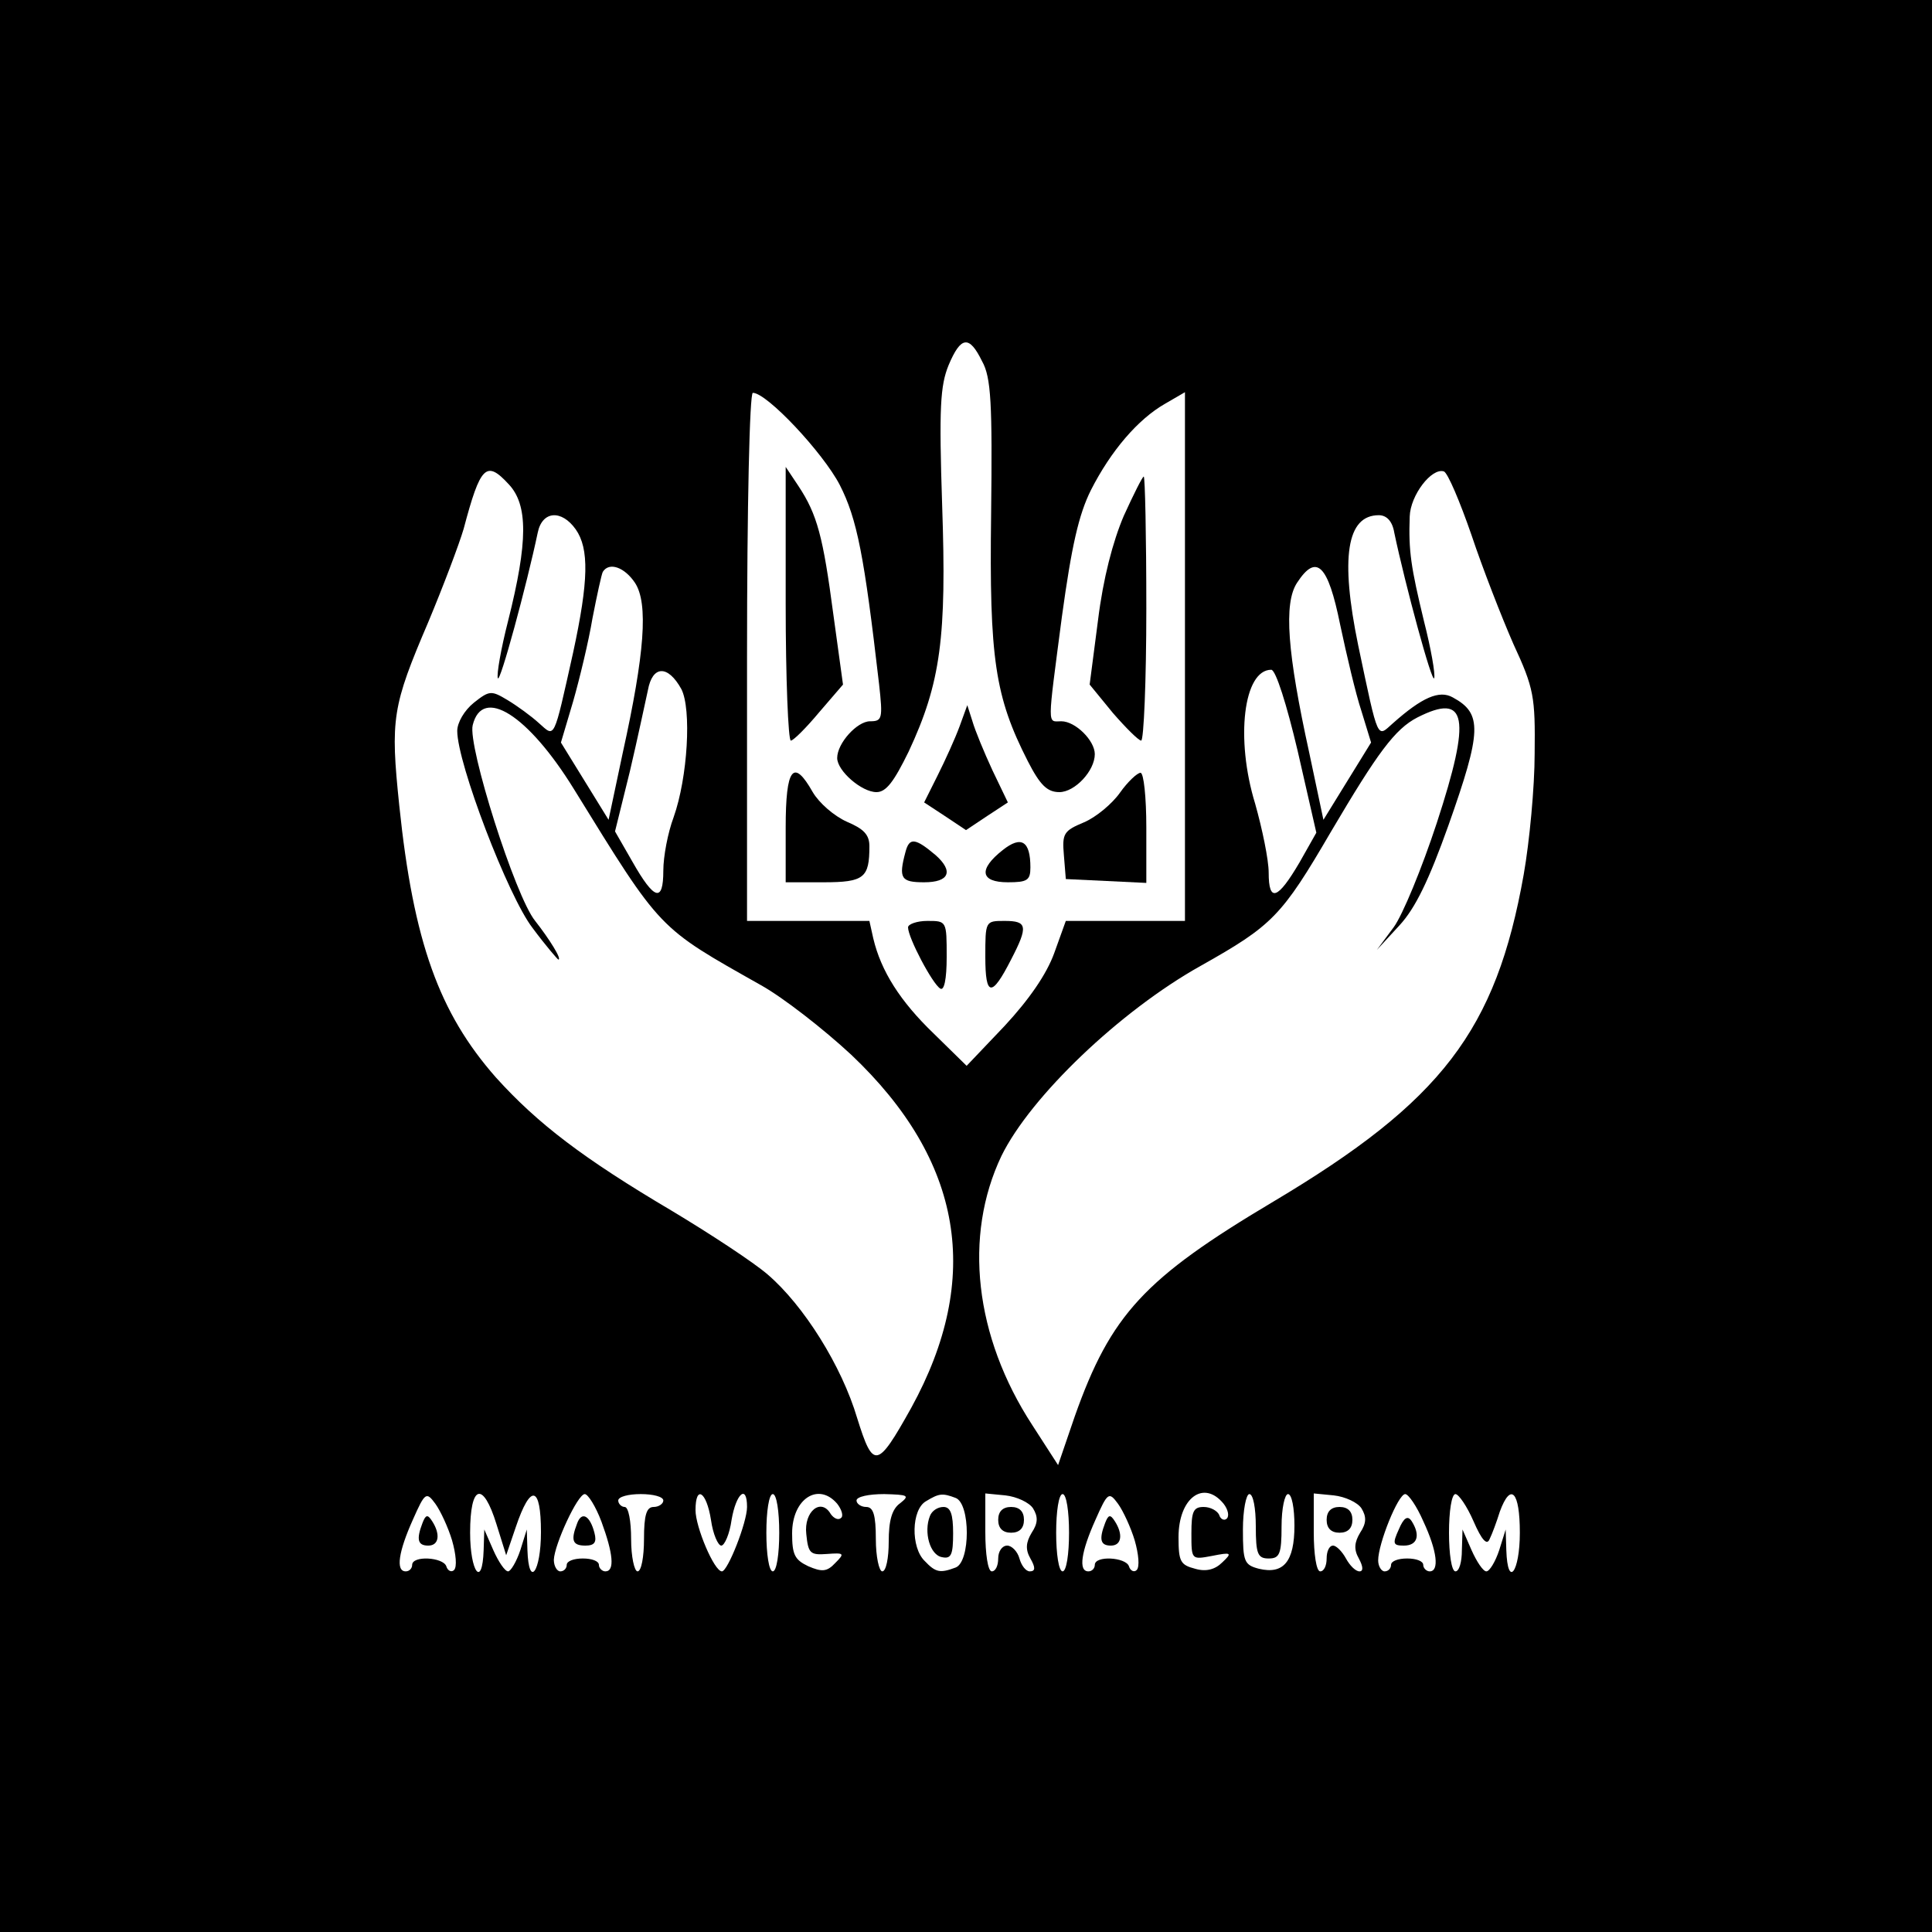 <?xml version="1.0" standalone="no"?>
<!DOCTYPE svg PUBLIC "-//W3C//DTD SVG 20010904//EN"
 "http://www.w3.org/TR/2001/REC-SVG-20010904/DTD/svg10.dtd">
<svg version="1.0" xmlns="http://www.w3.org/2000/svg"
 width="300pt" height="300pt" viewBox="0 0 300 300"
 preserveAspectRatio="xMidYMid meet">
<g transform="translate(0,300) scale(0.1,-0.1)"
fill="#000000" stroke="none">
<path d="M0 1500 l0 -1500 1500 0 1500 0 0 1500 0 1500 -1500 0 -1500 0 0
-1500z m1525 939 c14 -25 16 -65 14 -237 -3 -225 6 -284 57 -384 19 -37 30
-48 49 -48 24 0 55 33 55 59 0 21 -30 51 -52 51 -22 0 -22 -13 1 163 15 109
26 158 45 196 31 61 73 110 115 134 l31 18 0 -410 0 -411 -93 0 -92 0 -18 -50
c-12 -33 -39 -72 -77 -113 l-59 -62 -51 50 c-52 50 -82 97 -94 148 l-6 27 -95
0 -95 0 0 410 c0 234 4 410 9 410 22 0 109 -93 135 -143 27 -53 38 -110 61
-309 6 -54 5 -58 -14 -58 -20 0 -51 -34 -51 -57 0 -20 38 -53 61 -53 15 0 27
16 50 63 50 107 59 178 52 382 -5 152 -3 186 10 218 19 45 32 47 52 6z m-735
-191 c30 -32 30 -89 -1 -212 -11 -43 -18 -83 -16 -89 3 -10 45 145 62 226 7
34 37 36 59 5 21 -30 20 -80 -4 -191 -31 -139 -28 -132 -53 -110 -12 11 -34
27 -49 36 -25 15 -28 15 -52 -4 -15 -12 -26 -31 -26 -44 0 -50 79 -257 117
-306 20 -27 39 -49 40 -49 6 0 -14 32 -36 60 -31 38 -105 272 -97 304 15 61
86 16 157 -99 137 -222 130 -214 291 -305 34 -19 97 -68 140 -108 173 -164
204 -346 93 -548 -53 -95 -59 -96 -84 -16 -24 81 -83 175 -139 223 -22 19 -89
63 -149 99 -137 81 -208 135 -273 207 -88 100 -128 210 -150 422 -14 135 -11
154 45 285 23 55 48 121 55 145 26 98 35 107 70 69z m1495 -79 c17 -51 47
-128 65 -169 32 -69 34 -82 33 -170 0 -52 -8 -137 -17 -188 -43 -242 -127
-352 -389 -508 -200 -119 -252 -175 -308 -333 l-26 -76 -40 62 c-90 138 -107
294 -48 418 45 92 184 225 309 295 112 63 126 77 203 209 72 122 99 159 134
177 77 39 84 1 30 -164 -23 -70 -53 -143 -67 -162 l-26 -35 35 38 c25 27 46
71 76 155 52 147 53 174 7 199 -21 12 -48 0 -93 -40 -25 -22 -22 -31 -54 121
-28 136 -18 202 32 202 12 0 21 -9 24 -27 17 -81 59 -236 62 -226 2 6 -5 46
-16 89 -20 83 -24 108 -22 162 1 33 34 76 53 70 6 -2 25 -47 43 -99z m-1299
-74 c21 -32 15 -110 -19 -264 l-22 -104 -37 60 -37 60 19 64 c10 35 24 93 30
129 7 36 14 68 16 72 10 16 34 7 50 -17z m1095 -65 c10 -47 24 -107 33 -134
l15 -49 -37 -60 -37 -60 -22 104 c-34 155 -40 232 -19 264 30 46 48 29 67 -65z
m-1023 -100 c16 -31 10 -137 -12 -199 -9 -24 -16 -61 -16 -83 0 -50 -14 -46
-48 14 l-27 47 23 93 c12 51 24 108 28 126 7 39 31 40 52 2z m957 -96 l29
-127 -26 -46 c-34 -58 -48 -63 -48 -16 0 20 -10 68 -21 107 -31 101 -18 208
25 208 7 0 24 -54 41 -126z m-1313 -1226 c6 -21 8 -41 3 -46 -4 -4 -10 -1 -12
6 -5 14 -53 17 -53 2 0 -5 -4 -10 -10 -10 -16 0 -11 31 11 80 19 43 21 44 35
25 8 -11 20 -37 26 -57z m69 25 l15 -48 15 44 c23 68 39 64 39 -8 0 -62 -19
-88 -21 -28 l-1 32 -10 -32 c-6 -18 -15 -33 -19 -33 -5 0 -15 15 -23 33 l-14
32 -1 -32 c-2 -60 -21 -34 -21 27 0 75 20 81 41 13z m163 4 c18 -49 21 -77 6
-77 -5 0 -10 5 -10 10 0 6 -11 10 -25 10 -14 0 -25 -4 -25 -10 0 -5 -4 -10
-10 -10 -5 0 -10 8 -10 18 1 24 37 102 48 102 5 0 17 -19 26 -43z m96 33 c0
-5 -7 -10 -15 -10 -11 0 -15 -12 -15 -50 0 -27 -4 -50 -10 -50 -5 0 -10 23
-10 50 0 28 -4 50 -10 50 -5 0 -10 5 -10 10 0 6 16 10 35 10 19 0 35 -4 35
-10z m74 -30 c3 -22 11 -40 16 -40 5 0 13 18 16 40 7 41 24 56 24 20 0 -24
-30 -100 -39 -100 -12 0 -41 69 -41 95 0 40 17 29 24 -15z m106 -20 c0 -33 -4
-60 -10 -60 -6 0 -10 27 -10 60 0 33 4 60 10 60 6 0 10 -27 10 -60z m90 45 c7
-9 10 -19 6 -22 -4 -4 -11 -1 -16 6 -15 26 -42 4 -38 -31 3 -30 6 -33 32 -31
27 2 28 1 13 -14 -13 -14 -21 -14 -42 -5 -21 10 -25 18 -25 51 0 54 41 80 70
46z m98 1 c-13 -9 -18 -27 -18 -60 0 -25 -4 -46 -10 -46 -5 0 -10 23 -10 50 0
38 -4 50 -15 50 -8 0 -15 5 -15 10 0 6 19 10 43 10 37 -1 40 -2 25 -14z m86 8
c23 -9 23 -99 0 -108 -24 -9 -31 -8 -48 10 -22 21 -21 80 2 93 20 12 25 13 46
5z m120 -16 c8 -13 8 -23 -2 -38 -9 -15 -10 -26 -2 -40 8 -14 8 -20 -1 -20 -6
0 -13 9 -16 20 -3 11 -12 20 -19 20 -8 0 -14 -9 -14 -20 0 -11 -4 -20 -10 -20
-6 0 -10 27 -10 61 l0 60 31 -3 c18 -2 37 -11 43 -20z m56 -38 c0 -33 -4 -60
-10 -60 -6 0 -10 27 -10 60 0 33 4 60 10 60 6 0 10 -27 10 -60z m102 -12 c6
-21 8 -41 3 -46 -4 -4 -10 -1 -12 6 -5 14 -53 17 -53 2 0 -5 -4 -10 -10 -10
-16 0 -11 31 11 80 19 43 21 44 35 25 8 -11 20 -37 26 -57z m138 57 c7 -9 9
-19 5 -23 -4 -4 -10 -1 -12 6 -3 6 -13 12 -24 12 -16 0 -19 -7 -19 -41 0 -41
0 -41 32 -35 30 6 32 5 16 -10 -11 -11 -25 -15 -42 -10 -23 6 -26 11 -26 49 0
61 39 90 70 52z m50 -35 c0 -43 3 -50 20 -50 17 0 20 7 20 50 0 28 5 50 10 50
6 0 10 -22 10 -49 0 -56 -17 -76 -55 -67 -23 6 -25 11 -25 61 0 30 5 55 10 55
6 0 10 -22 10 -50z m164 28 c8 -13 8 -23 -2 -38 -9 -15 -10 -26 -2 -40 7 -13
7 -20 1 -20 -6 0 -15 9 -21 20 -6 11 -15 20 -20 20 -6 0 -10 -9 -10 -20 0 -11
-4 -20 -10 -20 -6 0 -10 27 -10 61 l0 60 31 -3 c18 -2 37 -11 43 -20z m96 -20
c22 -47 25 -78 10 -78 -5 0 -10 5 -10 10 0 6 -11 10 -25 10 -14 0 -25 -4 -25
-10 0 -5 -4 -10 -10 -10 -5 0 -10 8 -10 17 0 26 31 103 42 103 5 0 18 -19 28
-42z m78 0 c13 -30 21 -38 25 -28 4 8 11 27 16 43 17 46 31 31 31 -33 0 -61
-19 -87 -21 -27 l-1 32 -10 -32 c-6 -18 -15 -33 -20 -33 -5 0 -15 15 -23 33
l-14 32 -1 -32 c0 -18 -4 -33 -10 -33 -6 0 -10 27 -10 60 0 33 4 60 10 60 5 0
18 -19 28 -42z"/>
<path d="M1220 2063 c0 -117 4 -213 8 -213 4 0 24 20 44 44 l37 43 -15 109
c-16 121 -25 155 -54 199 l-20 30 0 -212z"/>
<path d="M1745 2199 c-17 -40 -32 -97 -40 -162 l-13 -100 36 -44 c20 -23 40
-43 44 -43 4 0 8 92 8 205 0 113 -2 205 -4 205 -2 0 -16 -28 -31 -61z"/>
<path d="M1490 1872 c-7 -19 -22 -52 -34 -76 l-21 -42 32 -21 33 -22 33 22 32
21 -24 50 c-13 28 -27 62 -31 76 l-8 25 -12 -33z"/>
<path d="M1220 1715 l0 -85 59 0 c63 0 71 7 71 56 0 18 -9 27 -35 38 -20 9
-43 29 -53 46 -30 53 -42 38 -42 -55z"/>
<path d="M1739 1769 c-12 -17 -37 -38 -56 -46 -31 -13 -34 -17 -31 -51 l3 -37
63 -3 62 -3 0 86 c0 47 -4 85 -9 85 -5 0 -20 -14 -32 -31z"/>
<path d="M1406 1677 c-11 -41 -7 -47 29 -47 39 0 46 17 18 42 -32 27 -41 28
-47 5z"/>
<path d="M1557 1680 c-38 -30 -35 -50 8 -50 30 0 35 3 35 23 0 41 -14 50 -43
27z"/>
<path d="M1410 1560 c0 -16 38 -88 50 -95 6 -4 10 14 10 49 0 56 0 56 -30 56
-16 0 -30 -5 -30 -10z"/>
<path d="M1530 1514 c0 -62 10 -63 40 -4 27 52 25 60 -10 60 -30 0 -30 0 -30
-56z"/>
<path d="M656 635 c-10 -26 -7 -35 9 -35 17 0 19 18 6 38 -7 11 -10 10 -15 -3z"/>
<path d="M896 634 c-10 -26 -7 -34 13 -34 14 0 18 5 14 20 -7 27 -20 34 -27
14z"/>
<path d="M1444 646 c-10 -25 0 -61 19 -64 14 -3 17 4 17 37 0 30 -4 41 -15 41
-9 0 -18 -6 -21 -14z"/>
<path d="M1550 640 c0 -13 7 -20 20 -20 13 0 20 7 20 20 0 13 -7 20 -20 20
-13 0 -20 -7 -20 -20z"/>
<path d="M1716 635 c-10 -26 -7 -35 9 -35 17 0 19 18 6 38 -7 11 -10 10 -15
-3z"/>
<path d="M2060 640 c0 -13 7 -20 20 -20 13 0 20 7 20 20 0 13 -7 20 -20 20
-13 0 -20 -7 -20 -20z"/>
<path d="M2172 625 c-10 -22 -9 -25 8 -25 21 0 26 16 12 38 -6 9 -12 6 -20
-13z"/>
</g>
</svg>
